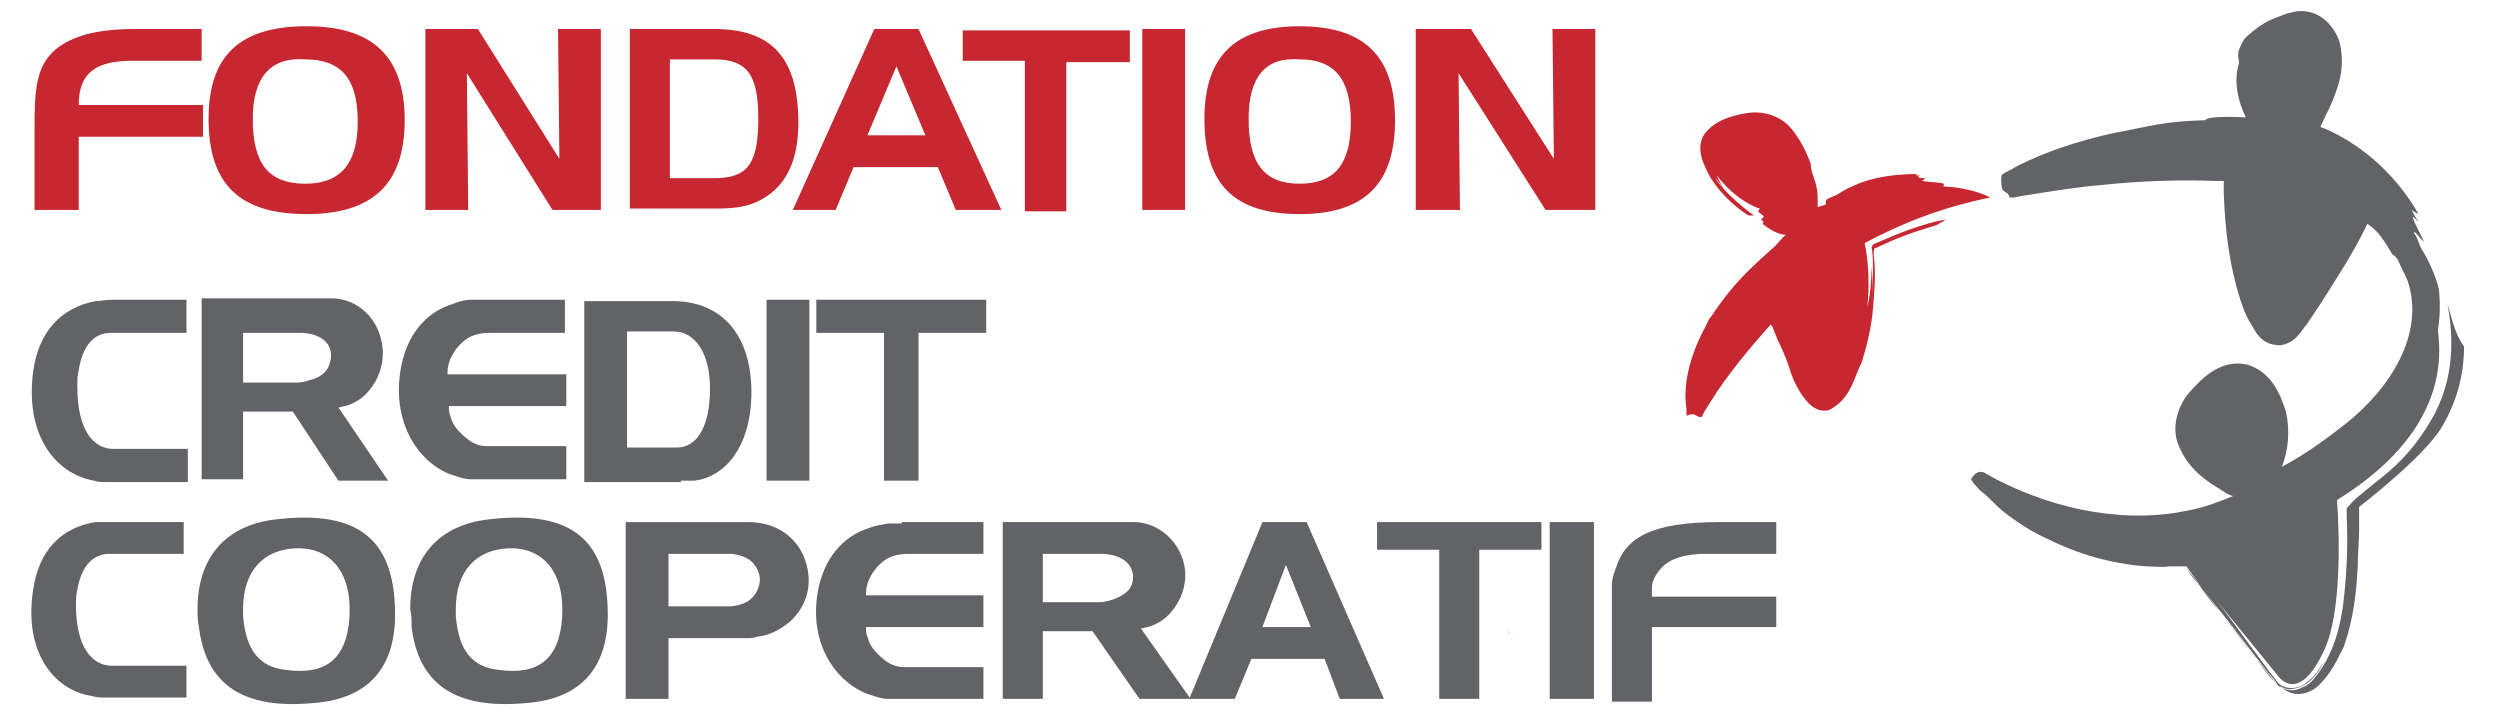 <svg xmlns="http://www.w3.org/2000/svg" viewBox="0 0 181 52">
    <path class="st0" fill="#626366" d="M177.2 22c.3 1.7.7 4.8-.9 7.9-.8 1.5-1.9 3-3.3 4.2-.7.6-1.5 1.2-2.2 1.8-.4.3-.9.9-.9.9v.7c.1 1.9 0 3.9-.2 5.8s-.7 3.9-1.9 5.5c-.3.4-.6.8-1.2 1-.5.3-1.3.2-1.7-.2-.8-.8-1.1-1.3-1.6-2-1-1.2-1.8-2.3-2.6-3.3-.6-.7-1.1-1.4-1.6-2.1-.3-.3-.5-.6-.7-.9l-.2-.3h.1c.7 1 1.5 2.1 2.4 3.3.9 1.1 1.8 2.3 2.9 3.7l.8 1c.2.3.7.9 1.4.9 1.4-.1 2-1.2 2.5-2-.4.5-.7 1.1-1.3 1.5-.5.5-1.6.6-2.1 0-.8-1-1.4-1.9-2.1-2.8-.8-1.1-1.6-2.2-2.3-3.1l4.4 5.4s1.5 2.3 3.4-1.9c1.2-2.6 1.1-8 .9-10.8 5-3.1 8-7.2 7.3-12.3.1-.6.2-1.4.1-2.7 0-.6-.7-2.3-1.3-3.2 0-.1-.1-.1-.1-.2-.1-.3-.2-.6-.4-.9-.1-.4.4.4.7.6-1-2-1-2.1-.4-1.4-.3-.5-.5-.9-.5-.9.1.1.5.3.5.3-1.4-2.5-3.8-4.9-6.8-6.2-.1 0-.2-.1-.3-.1.1-.3.3-.6.4-.9.3-.5.7-1.5.9-2.2.2-.7.4-1.6.1-3-.2-.7-.8-1.7-1.8-2.1-1-.4-1.6-.1-2.1 0-.5.2-1.1.4-1.6.7-.5.3-1.1.8-1.4 1.1-.7 1.2-.4 1.2-.4 1.8-.4 1.2-.1 2.7.5 3.9-1.7-.1-3 0-2.9.2-3.2.1-3.8.4-7 1-2.1.5-4.5 1.2-6.8 2.4-.3.2-.6.3-.9.5l-.1.1c-.1 1.6.4.9.6 1.6H145.8l.5-.1c.6-.1 1.3-.2 1.9-.3 1.3-.2 2.6-.4 3.9-.5 2.8-.3 5.6-.4 8.3-.3h.6v.9c.1 2.7.4 5.2 1.2 7.7.2.6.4 1.2.8 1.8.3.5.7 1.5 2.1 1.5 1.2-.2 1.5-1.1 1.9-1.5l1-1.5c1.2-1.9 2.4-3.7 3.4-5.8.3.2.5.4.8.7.4.5.7 1 1 1.5.1.1.2.1.4.4.2.5.5 1 .7 1.5 1.3 3.8-1.2 7.8-4.5 10.4-1.4 1.1-2.9 2.2-4.6 3.1.5-1.2.6-2.7.3-4-.4-1.3-1.1-2.9-2.8-3.4-1.8-.4-3.1.8-4 1.8-1 1-1.6 2.8-.9 4.2.6 1.4 1.7 2.3 2.9 3 .3.2.6.4.9.5h.1c-1.2.5-2.3.9-3.5 1.1-2.5.5-5 .4-7.5-.1-2.4-.5-4.8-1.4-6.9-2.6 0 0-.6-.5-1.1.4l.2.3c.2.2.4.5.7.7.5.4.9.9 1.4 1.3 1 .8 2.1 1.5 3.2 2 2.2 1.1 4.6 1.8 7.1 2 .6 0 1.2.1 1.8 0h1.1l2.1 2.7c1.4 1.7 2.7 3.5 4 5.1l.5.6c.2.3.5.5.9.7.9.4 1.8-.1 2.2-.5.9-.9 1.3-1.8 1.8-2.8.7-2 .9-3.9 1-5.8 0-.9.1-1.8.1-2.6V36.7s4.7-3.6 6-5.8c1.3-2.2 1.6-4.3 1.6-5.8-.7-1-.9-2.1-1.2-3.1"/>
    <path class="st1" fill="#c62731" d="M124.2 12.9c.2.2.4.5.6.8-.2-.4-.4-.7-.5-1 .8 1.1 2.1 2.1 3.1 2.4 0 .1-.1.1-.1.2s.3.2.4.4l-.2.2c.2.1.2.2.1.2h.1l-.1.1c.4.3.9.7 1.6.8h.1c-.4.3-.5.6-1.1 1.1-.9.8-2 1.8-2.9 2.9-.5.6-1 1.3-1.4 1.9-.2.2-.3.5-.4.7-.7 1.3-1.2 2.6-1.4 4-.1.7-.1 1.4 0 2v.5c.7-.3.6.1 1.1.1l.2-.4.5-.8c1.2-1.9 2.6-3.6 4.3-5.5l.1.1.4 1c.3.6.6 1.3.8 1.9.2.7.5 1.4.9 2 .4.6 1 1.4 2 1.2 1.6-.8 1.8-2.3 2.4-3.5.4-1.3.7-2.6.8-3.8.1-1.2.2-2.4.1-3.5 0 0-.1-.7 0-.9 0 0 .7-.3 1.1-.5 1.6-.7 2.8-1 3.4-1.2.2-.1.5-.3.7-.4-.9.1-2.8.7-4.6 1.5l-.7.3-.1.2c.1.5.1 1 .1 1.5 0 1 0 1.9-.1 2.6.1-.8.1-1.6 0-2.7 0 1.1-.1 2.1-.3 2.9.2-2 0-3.7-.2-4.6 2.6-1.4 5.6-2.6 9.1-3.3 0 0-1.2-.7-3.4-.8 0-.1.1-.1 0-.2s-1.1-.1-1.5-.2c-.1 0 .1-.1.2-.2-.6 0-.6-.1-.4-.2h-.3l.1-.1c-1.5 0-3.3.2-4.7.9-.3.1-.8.4-1.1.6-.2.1-.5.2-.7.3-.2.2-.1.3-.1.4-.2.1-.4.1-.6.2v-.5c0-.8-.1-1.1-.3-1.7-.1-.3-.2-.6-.2-.9l-.1-.3c-.4-1-.9-1.9-1.6-2.6-.8-.7-1.9-1-3-.8-1.1.2-2.2.5-3 1.5-.7 1.1 0 2.3.4 3.1 1 1.6 2.3 2.5 2.8 2.8h.4c-.5-.3-2.3-1.8-2.8-2.7m-5 15.8zM4 3.6c1.2-1 3-1.5 5.8-1.5h4.8v2.3h-5c-2.7 0-3.9.9-3.9 3.2h9v2.3h-9v5.3H2.5v-6c0-2.6.1-4.4 1.5-5.6zM22.2 1.9c4.8 0 7.1 2.2 7.1 6.8s-2.3 6.8-7.1 6.8c-4.9 0-7.1-2.2-7.1-6.9 0-4.6 2.3-6.7 7.1-6.7zm-3.9 6.7c0 3.2 1.1 4.7 3.8 4.7 2.6 0 3.8-1.5 3.8-4.5 0-3.1-1.2-4.5-3.8-4.5-2.5-.2-3.8 1.3-3.8 4.3zM34.6 2.1l5.9 9.4-.1-9.4h3.1v13.1H40l-6.2-9.9.1 9.9h-3.1V2.1h3.8zM51.7 2.1c4.2 0 6.1 2.1 6.1 6.8 0 2.4-.7 4.1-2 5.1s-2.5 1.1-4.1 1.1h-6.1v-13h6.1zm-3.2 2.3v8.5h3.2c2.4 0 3.2-1 3.2-4.3 0-3.2-.8-4.3-3.2-4.3h-3.2zM66.5 2.1l6 13.1h-3.3l-1.3-3.1h-6.1l-1.3 3.1h-3.1l5.9-13.1h3.2zm-3.7 7.7H67l-2.1-5-2.1 5zM69.7 4.4V2.2h12.1v2.3h-4.6v10.8h-3V4.4h-4.5zM82.7 15.2V2.1h3.1v13.1h-3.1zM94.1 1.9c4.7 0 6.9 2.2 6.9 6.8s-2.2 6.8-6.9 6.8c-4.8 0-6.9-2.2-6.9-6.9 0-4.6 2.3-6.7 6.9-6.7zm-3.7 6.7c0 3.2 1.1 4.7 3.7 4.7s3.7-1.5 3.7-4.5c0-3.1-1.2-4.5-3.7-4.5-2.5-.2-3.7 1.3-3.7 4.3zM106.5 2.1l6 9.4-.1-9.4h3.1v13.1h-3.6l-6.3-9.9.1 9.9h-3.2V2.1h4z"/>
    <g>
        <path class="st0" fill="#626366" d="M8.1 37.8h5.2v2.3H7.9c-1.1 0-2 .8-2.3 2.6-.1.4-.1.7-.1 1.1 0 3.1 1.2 4.4 2.6 4.4h5.4v2.3H7.6c-.3 0-.6 0-.9-.1-2.8-.4-5-3.2-4.3-7.7.4-2.8 2-4.5 4.5-4.9h1.2M17.6 44.1c0-2.8 1.5-4.3 3.8-4.4 2.5-.1 4.1 1.7 3.9 5-.2 3-1.7 4.2-4.6 3.8-1.9-.2-2.9-1.4-3.1-3.9v-.5m-3.2 1.3c.5 4 3 6 8.3 5.5 4-.3 6-2.6 5.9-6.7-.1-5.1-2.6-7.3-8.6-6.6-3.6.4-5.7 2.7-5.7 6.5 0 .4 0 .8.1 1.3M33 44.1c0-2.8 1.5-4.3 3.8-4.4 2.5-.1 4.1 1.7 3.9 5-.2 3-1.7 4.2-4.6 3.8-1.9-.2-2.9-1.4-3.1-3.9v-.5m-3.2 1.3c.5 4 3 6 8.3 5.5 4-.3 6-2.6 5.9-6.7-.1-5.1-2.6-7.3-8.6-6.6-3.6.4-5.7 2.7-5.7 6.5.1.4.1.8.1 1.3M48.4 43.9v-3.8H53c.8.1 1.4.4 1.7.9.4.6.4 1.2.1 1.8-.2.4-.5.7-1 .9-.3.1-.6.2-1 .2h-4.4zm0 6.7v-4.4h5.7c.2 0 .5 0 .7-.1 1-.1 1.8-.6 2.4-1.1 1.2-1.1 1.6-2.6 1.2-4.1-.5-1.9-2.1-3.1-4.2-3.1h-8.9v12.8h3.1zM65.3 37.8h5.9v2.3h-5.4c-1.1 0-1.8.3-2.5 1.2-.2.3-.4.6-.5 1-.1.3-.1.6-.1.8h8.5v2.3h-8.5c0 .2 0 .5.1.7.1.4.3.8.7 1.2.7.7 1.2 1 2 1h5.7v2.3h-6.7-.2c-.5 0-1-.2-1.6-.4-2.4-1-4.1-3.8-3.5-7.3.4-2.4 1.8-4.1 3.8-4.7.5-.2.9-.2 1.3-.3h1zM75.5 43.6v-3.5h4.4c1.6.1 2.3 1 2.1 2-.1.6-.6 1-1.4 1.3-.3.1-.7.2-1 .2h-4.1zm0 7v-4.9h3.6l3.4 4.9h3.7l-3.6-5.1c.2 0 .3-.1.5-.1.7-.2 1.3-.6 1.7-1.1.7-.8 1.1-1.9 1-3-.2-2-1.9-3.5-3.7-3.5h-9.5v12.8h2.9z"/>
        <path class="st0" fill="#626366" d="M91.4 45.4l1.7-4.5 1.8 4.5h-3.5zm-2 5.2l1.2-2.9h5.3l1.1 2.9h3.2l-5.6-12.8h-3.2l-5.3 12.8h3.3zM99.7 39.8v-2h11.9v2h-4.5v10.8h-2.9V39.8zM112.2 50.6h3.2V37.8h-3.2zM116.7 50.6v-7.9c0-.4 0-.7.1-1 0-.1.1-.3.1-.3s0-.1.1-.3c.7-2.2 2.6-3.3 7.5-3.3h4.1v2.3H123.2c-1.9.1-2.8.6-3.4 1.7-.2.4-.2.6-.2.8v.6h9v2.2h-9v5.4h-2.9z"/>
        <path fill="#ee653c" d="M109.3 45.8l-.1-.1v.1z"/>
    </g>
    <g>
        <path class="st0" fill="#626366" d="M8.2 21.7h5.3v2.4H8c-1.1 0-2 .8-2.3 2.7-.1.4-.1.7-.1 1.2 0 3.2 1.2 4.5 2.6 4.5h5.4v2.4H7.7c-.4 0-.6 0-.9-.1-2.8-.5-5-3.3-4.4-7.9.4-2.9 2-4.6 4.5-5.1.4 0 .7-.1 1.3-.1"/>
    </g>
    <g>
        <path class="st0" fill="#626366" d="M17.6 27.7v-3.6h4.3c1.6.1 2.3 1 2 2.1-.1.6-.6 1.1-1.4 1.3-.3.1-.7.2-1 .2h-3.9zm0 7.1v-5h3.6l3.3 5h3.6l-3.6-5.3c.2 0 .3-.1.5-.1.7-.2 1.3-.6 1.7-1.1.7-.8 1.1-1.9 1-3.1-.2-2.1-1.8-3.6-3.7-3.6h-9.4v13.1h3zM35 21.7h5.9v2.4h-5.4c-1.1 0-1.8.3-2.5 1.2-.2.3-.4.6-.5 1-.1.3-.1.6-.1.8H41v2.3h-8.5c0 .2 0 .5.1.7.1.4.3.8.7 1.2.7.7 1.2 1 2 1H41v2.4h-6.7-.2c-.5 0-1-.2-1.6-.4-2.4-1-4.1-3.9-3.5-7.5.4-2.5 1.8-4.2 3.8-4.8.5-.2.9-.3 1.3-.3H35zM45.4 32.4V24h3.4c1.4 0 2.7 1.4 2.6 4.5-.1 2.7-1.1 3.9-2.4 3.9h-3.6zm3.9 2.4h1c2.2-.3 4-2.4 4.1-6.1.1-4.5-2.2-6.9-5.7-6.9h-6.4v13.1h7zM55.5 21.7h3.1v13.1h-3.1z"/>
    </g>
    <path class="st0" fill="#626366" d="M59.1 24.1v-2.4h12.3v2.4h-4.9v10.7H64V24.1z"/>
<script xmlns=""/></svg>